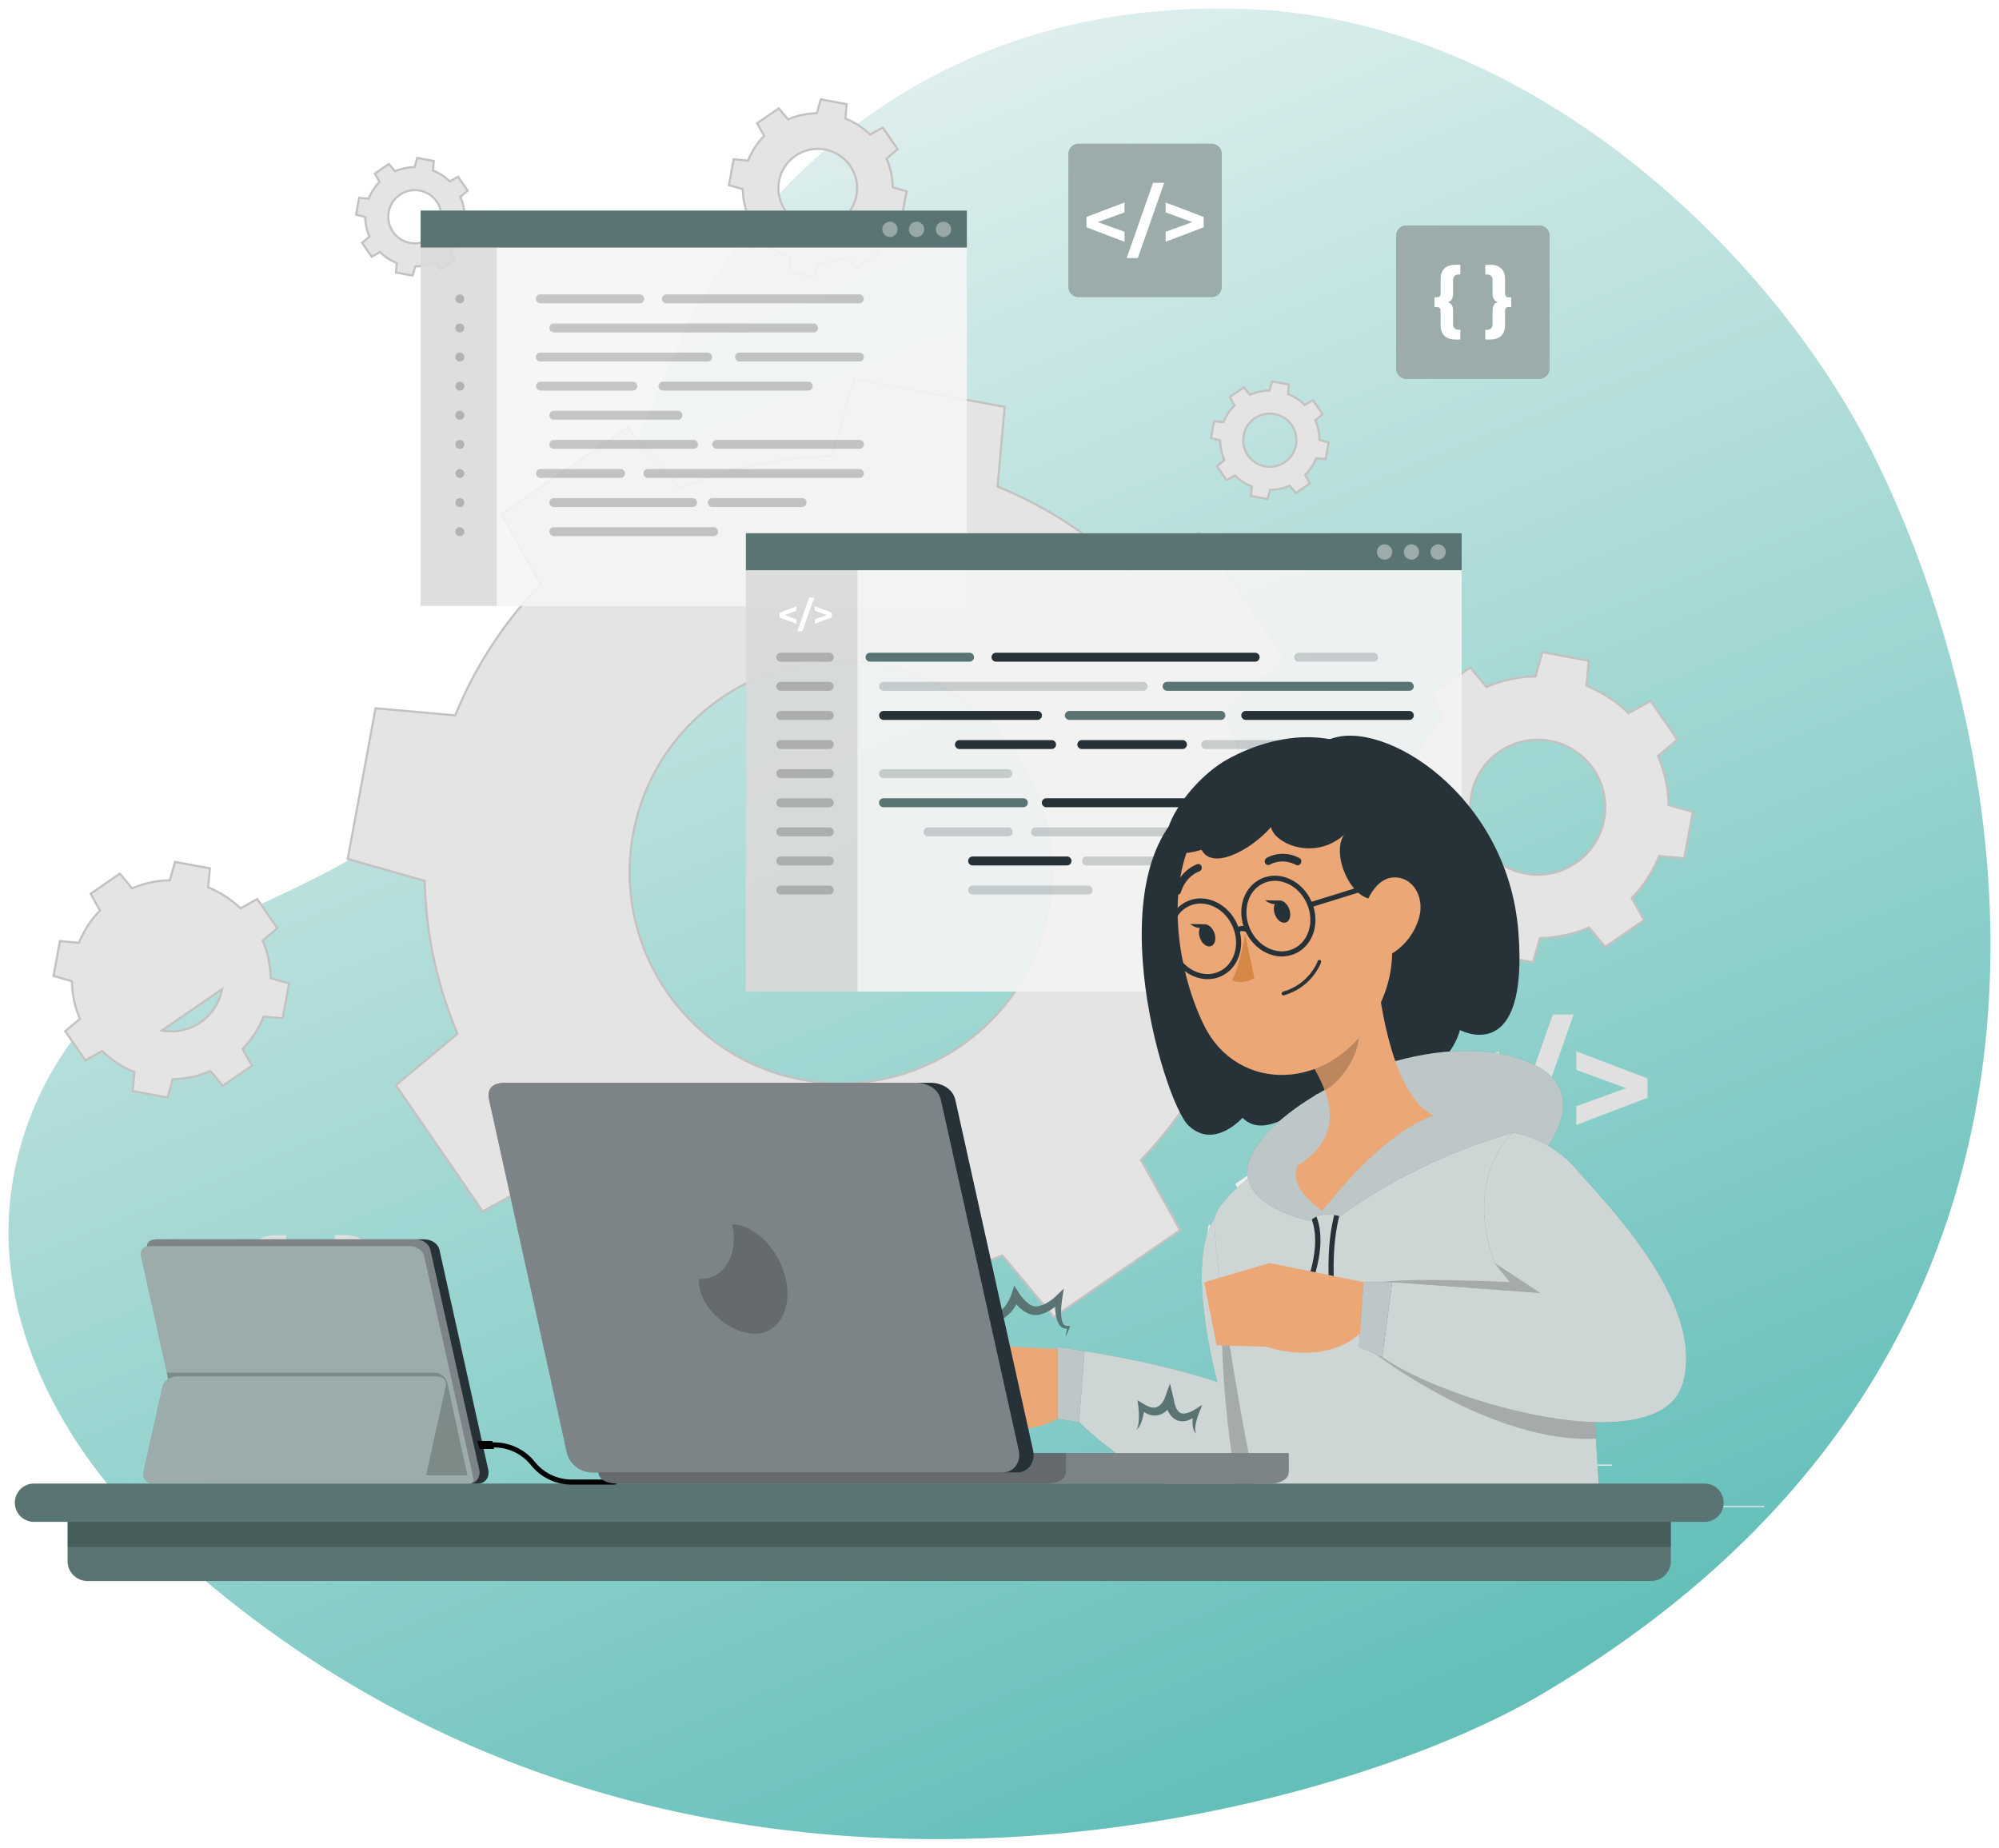 <svg xmlns="http://www.w3.org/2000/svg" width="937" height="866" fill="none"><g filter="url(#a)"><path fill="url(#b)" d="M585.764 4.3C416.853-2.7 340.768 114.703 323.82 149.387c-41.895 85.675-64.954 188.13-143.018 242.815-38.205 26.825-85.828 38.701-121.76 68.51A154.364 154.364 0 0 0 4.51 565.147c-5.02 59.766 27.635 117.05 71.538 157.878C310.091 940.552 624.03 851.922 721.46 794.786c281.99-165.294 222.913-449.528 156.275-582.473C831.647 120.109 719.453 9.766 585.764 4.3Z"/></g><path fill="#EBEBEB" d="M826.999 705.847h-69.223v.523h69.223v-.523ZM578.968 711.525H560.8v.522h18.168v-.522ZM755.687 686.438h-40.111v.522h40.111v-.522ZM118.481 689.949h-13.236v.522h13.236v-.522ZM357.282 698.777H161.505v.522h195.777v-.522Z"/><path fill="#E4E4E4" stroke="#C4C1C1" d="m214.176 484.751.283-.237-.143-.34c-9.312-22.146-14.682-46.129-15.22-70.957l-.008-.369-.355-.101-35.756-10.154 13.052-70.629 37.017 3.293.368.033.139-.342c9.382-23.002 22.965-43.483 39.574-60.834l.255-.267-.18-.322-18.153-32.553 59.175-40.718 23.912 28.584.237.283.34-.143c22.142-9.308 46.133-14.678 70.959-15.22l.369-.008.101-.355 10.154-35.754 70.631 13.052-3.295 37.019-.033.368.342.139c23 9.374 43.481 22.965 60.838 39.57l.267.255.322-.18 32.549-18.153 40.714 59.175-28.588 23.91-.284.236.144.341c9.312 22.146 14.679 46.133 15.219 70.963l.008.369.356.101 35.751 10.152-13.053 70.631-37.017-3.293-.368-.033-.14.342c-9.376 22.998-22.958 43.479-39.571 60.836l-.256.267.18.322 18.155 32.548-59.17 40.719-23.916-28.59-.237-.284-.341.144c-22.141 9.312-46.126 14.686-70.956 15.223l-.369.008-.101.356-10.15 35.749-70.631-13.049 3.295-37.019.033-.368-.342-.14c-22.998-9.378-43.483-22.96-60.838-39.573l-.267-.256-.323.18-32.548 18.159-40.718-59.174 28.588-23.912Zm161.947 21.35.091-.491-.091.491c53.753 9.93 105.377-25.593 115.308-79.342 9.929-53.749-25.593-105.372-79.346-115.303-53.747-9.932-105.37 25.591-115.302 79.34-9.929 53.746 25.593 105.372 79.34 115.305ZM722.187 439.648l-.369.008-.101.356-3.121 11-21.716-4.013 1.013-11.388.032-.368-.342-.139c-7.229-2.945-13.67-7.217-19.127-12.438l-.267-.255-.322.18-10.017 5.59-12.517-18.193 8.797-7.36.283-.237-.143-.34c-2.925-6.96-4.615-14.501-4.782-22.305l-.008-.369-.356-.101-11.002-3.123 4.012-21.714 11.393 1.015.368.033.139-.343c2.947-7.231 7.219-13.667 12.44-19.122l.255-.267-.18-.322-5.588-10.019 18.191-12.521 7.36 8.796.236.283.341-.143c6.962-2.925 14.501-4.612 22.307-4.784l.369-.008.101-.356 3.121-11.002 21.716 4.014-1.015 11.389-.033.368.343.139c7.231 2.947 13.667 7.221 19.124 12.44l.267.255.323-.18 10.016-5.588 12.519 18.193-8.798 7.36-.284.237.144.34c2.929 6.958 4.616 14.499 4.786 22.305l.008.369.356.101 11 3.123-4.012 21.714-11.391-1.015-.368-.033-.139.342c-2.947 7.228-7.217 13.668-12.44 19.123l-.255.267.18.322 5.588 10.017-18.191 12.521-7.36-8.8-.236-.284-.341.143c-6.962 2.928-14.502 4.617-22.307 4.787Zm29.707-55.56h.001c3.17-17.177-8.178-33.672-25.357-36.845-17.175-3.172-33.671 8.178-36.845 25.353-3.175 17.177 8.177 33.675 25.352 36.847 17.179 3.173 33.675-8.177 36.849-25.355ZM81.353 505.772l-.37.008-.1.355-2.349 8.275-16.328-3.015.763-8.573.032-.368-.342-.14c-5.492-2.238-10.386-5.484-14.533-9.451l-.267-.255-.322.18L40 496.992l-9.411-13.681 6.618-5.537.284-.237-.143-.34c-2.224-5.29-3.505-11.02-3.633-16.948l-.008-.37-.356-.1-8.277-2.351L28.09 441.1l8.57.762.367.033.14-.342c2.238-5.492 5.484-10.384 9.451-14.529l.255-.267-.18-.322-4.202-7.536 13.679-9.413 5.537 6.618.237.284.34-.144a46.322 46.322 0 0 1 16.948-3.635l.37-.008.1-.355 2.349-8.277 16.328 3.019-.765 8.567-.032.368.342.14c5.494 2.238 10.384 5.486 14.531 9.451l.267.255.322-.18 7.536-4.202 9.413 13.681-6.618 5.537-.284.237.144.34a46.304 46.304 0 0 1 3.637 16.948l.008.37.355.1 8.275 2.351-3.017 16.328-8.567-.762-.368-.033-.14.342a46.249 46.249 0 0 1-9.451 14.529l-.255.267.18.322 4.202 7.536-13.679 9.415-5.537-6.62-.237-.284-.34.144a46.293 46.293 0 0 1-16.948 3.637Zm22.75-42.182-28.207 19.409c13.15 2.43 25.776-6.26 28.207-19.409ZM384.109 123.338l-.37.008-.101.355-1.746 6.156-12.135-2.242.571-6.381.033-.368-.342-.139a34.914 34.914 0 0 1-10.957-7.126l-.267-.255-.323.18-5.604 3.128-6.996-10.167 4.922-4.118.283-.237-.143-.34a34.894 34.894 0 0 1-2.74-12.78l-.008-.369-.356-.1-6.156-1.747 2.243-12.135 6.372.567.368.033.139-.342a34.857 34.857 0 0 1 7.126-10.955l.255-.267-.18-.322-3.126-5.605 10.168-6.998 4.117 4.922.237.283.341-.143a34.954 34.954 0 0 1 12.779-2.74l.369-.008.101-.356 1.746-6.155 12.136 2.244-.568 6.372-.033.368.342.14a34.936 34.936 0 0 1 10.955 7.127l.267.255.323-.18 5.605-3.126 6.997 10.168-4.924 4.118-.283.236.143.341a34.874 34.874 0 0 1 2.743 12.779l.008.369.355.1 6.154 1.75-2.242 12.135-6.373-.568-.368-.033-.139.342a34.88 34.88 0 0 1-7.127 10.955l-.256.267.18.323 3.126 5.605-10.167 6.997-4.118-4.924-.237-.283-.341.143a34.88 34.88 0 0 1-12.778 2.743Zm17.334-31.77c1.85-10.015-4.769-19.632-14.783-21.482-10.013-1.85-19.633 4.767-21.482 14.782-1.852 10.015 4.767 19.632 14.781 21.482 10.015 1.851 19.633-4.767 21.484-14.782ZM595.735 229.584l-.369.008-.101.356-1.124 3.959-7.796-1.44.369-4.098.033-.368-.342-.14a23.133 23.133 0 0 1-7.257-4.719l-.267-.256-.322.18-3.605 2.013-4.493-6.532 3.166-2.648.283-.237-.143-.341a23.09 23.09 0 0 1-1.815-8.461l-.008-.369-.355-.101-3.96-1.123 1.44-7.795 4.101.365.368.033.139-.342a23.06 23.06 0 0 1 4.718-7.254l.255-.267-.18-.322-2.01-3.607 6.531-4.496 2.649 3.166.237.283.34-.143a23.168 23.168 0 0 1 8.462-1.815l.369-.008.1-.355 1.124-3.959 7.797 1.441-.365 4.099-.033.368.342.139a23.117 23.117 0 0 1 7.254 4.72l.267.255.322-.179 3.605-2.011 4.494 6.532-3.169 2.648-.283.237.143.341a23.04 23.04 0 0 1 1.815 8.46l.008.37.355.101 3.96 1.123-1.44 7.795-4.098-.365-.368-.033-.14.342a23.12 23.12 0 0 1-4.719 7.254l-.256.267.18.322 2.01 3.605-6.531 4.496-2.649-3.168-.236-.284-.341.143c-2.64 1.11-5.5 1.75-8.461 1.815Zm1.734-35.51c-6.767-1.25-13.271 3.222-14.52 9.991-1.252 6.77 3.222 13.271 9.991 14.521 6.77 1.252 13.271-3.223 14.523-9.992 1.249-6.769-3.225-13.268-9.994-14.52ZM195.002 124.852l-.369.008-.1.355-1.124 3.959-7.796-1.439.368-4.103.034-.368-.343-.14a23.088 23.088 0 0 1-7.256-4.717l-.267-.255-.322.18-3.605 2.012-4.494-6.532 3.167-2.648.283-.237-.143-.341a23.049 23.049 0 0 1-1.815-8.46l-.008-.37-.355-.101-3.96-1.123 1.44-7.795 4.101.365.367.033.14-.342a23.084 23.084 0 0 1 4.72-7.254l.255-.267-.18-.322-2.01-3.607 6.531-4.494 2.649 3.166.237.284.34-.143c2.64-1.11 5.5-1.75 8.461-1.815l.369-.008.101-.356 1.124-3.959 7.794 1.442-.365 4.098-.032.368.342.14a23.117 23.117 0 0 1 7.254 4.72l.266.255.323-.18 3.605-2.01 4.493 6.53-3.168 2.65-.283.236.143.341a23.121 23.121 0 0 1 1.815 8.461l.008.369.355.101 3.959 1.123-1.439 7.795-4.099-.365-.368-.033-.139.342a23.14 23.14 0 0 1-4.72 7.254l-.255.267.18.323 2.01 3.605-6.531 4.495-2.649-3.168-.237-.283-.34.143a23.172 23.172 0 0 1-8.462 1.815Zm1.733-35.513h-.001c-6.766-1.25-13.27 3.222-14.52 9.992-1.25 6.769 3.222 13.27 9.992 14.52 6.769 1.252 13.27-3.222 14.522-9.991v-.001c1.25-6.769-3.224-13.268-9.993-14.52Z"/><path fill="#F0F0F0" d="M571.447 591.446a41.166 41.166 0 0 0 3.235 15.086l-6.138 5.133 8.744 12.704 6.987-3.897c3.691 3.529 8.042 6.42 12.933 8.412l-.707 7.946 15.167 2.8 2.178-7.672a41.208 41.208 0 0 0 15.085-3.237l5.131 6.136 12.707-8.743-3.896-6.986a41.22 41.22 0 0 0 8.412-12.933l7.944.709 2.802-15.167-7.674-2.178a41.206 41.206 0 0 0-3.235-15.085l6.136-5.133-8.744-12.705-6.985 3.896a41.203 41.203 0 0 0-12.932-8.412l.706-7.944-15.167-2.802-2.177 7.674a41.235 41.235 0 0 0-15.088 3.235l-5.131-6.134-12.704 8.742 3.897 6.987c-3.529 3.689-6.42 8.044-8.412 12.933l-7.945-.709-2.801 15.167 7.672 2.177Zm20.923-4.737c2.096-11.338 12.986-18.833 24.326-16.737 11.338 2.094 18.833 12.987 16.739 24.325-2.096 11.34-12.985 18.833-24.325 16.739-11.342-2.099-18.835-12.987-16.74-24.327Z"/><path fill="#E0E0E0" d="m702.723 501.462-23.351 8.552 23.351 8.483v8.763l-33.377-12.69v-9.114l33.377-12.692v8.698ZM727.845 475.513h9.745l-23.138 66.052h-9.749l23.142-66.052ZM772.247 505.454v9.114l-33.378 12.69v-8.763l23.348-8.483-23.348-8.552v-8.696l33.378 12.69ZM122.58 612.998c3.348 1.02 4.878 3.131 4.878 8.157v11.652c0 3.421 1.749 5.39 5.317 5.39h1.312v8.882h-4.223c-9.102 0-13.763-4.661-13.763-13.037v-13.179c0-2.331-1.239-3.426-3.206-3.426h-2.405v-8.882h2.405c1.965 0 3.206-1.093 3.206-3.425v-13.182c0-8.372 4.661-13.032 13.763-13.032h4.223v8.882h-1.312c-3.568 0-5.317 1.966-5.317 5.39v11.651c0 5.026-1.53 7.137-4.878 8.159ZM180.503 608.553v8.882h-2.404c-1.966 0-3.203 1.093-3.203 3.426v13.179c0 8.376-4.661 13.037-13.763 13.037h-4.223v-8.882h1.312c3.568 0 5.317-1.969 5.317-5.39v-11.652c0-5.026 1.528-7.137 4.878-8.157-3.35-1.02-4.878-3.131-4.878-8.157v-11.651c0-3.424-1.749-5.39-5.317-5.39h-1.312v-8.882h4.223c9.102 0 13.763 4.66 13.763 13.032v13.182c0 2.33 1.239 3.425 3.203 3.425l2.404-.002Z"/><path fill="#597472" d="M567.899 139.231h-62.347a4.743 4.743 0 0 1-4.744-4.744V72.14a4.743 4.743 0 0 1 4.744-4.745h62.347a4.743 4.743 0 0 1 4.744 4.745v62.347a4.743 4.743 0 0 1-4.744 4.744Z"/><path fill="#fff" d="M567.899 139.231h-62.347a4.743 4.743 0 0 1-4.744-4.744V72.14a4.743 4.743 0 0 1 4.744-4.745h62.347a4.743 4.743 0 0 1 4.744 4.745v62.347a4.743 4.743 0 0 1-4.744 4.744Z" opacity=".4"/><path fill="#fff" d="m527.095 99.542-12.467 4.566 12.467 4.531v4.68l-17.821-6.776v-4.867l17.821-6.778v4.644ZM540.488 85.685h5.204l-12.356 35.268h-5.204l12.356-35.268ZM564.192 101.676v4.867l-17.821 6.776v-4.68l12.467-4.531-12.467-4.566v-4.644l17.821 6.778Z"/><path fill="#597472" d="M721.542 177.535h-62.348a4.744 4.744 0 0 1-4.744-4.745v-62.347a4.744 4.744 0 0 1 4.744-4.744h62.348a4.744 4.744 0 0 1 4.744 4.744v62.347a4.746 4.746 0 0 1-4.744 4.745Z"/><path fill="#fff" d="M721.542 177.535h-62.348a4.744 4.744 0 0 1-4.744-4.745v-62.347a4.744 4.744 0 0 1 4.744-4.744h62.348a4.744 4.744 0 0 1 4.744 4.744v62.347a4.746 4.746 0 0 1-4.744 4.745Z" opacity=".4"/><path fill="#fff" d="M678.593 141.616c1.722.523 2.508 1.61 2.508 4.193v5.99c0 1.759.898 2.771 2.733 2.771h.673v4.566h-2.171c-4.68 0-7.077-2.395-7.077-6.702v-6.776c0-1.197-.637-1.759-1.649-1.759h-1.235v-4.569h1.235c1.012 0 1.649-.562 1.649-1.76v-6.775c0-4.306 2.395-6.701 7.077-6.701h2.171v4.567h-.673c-1.835 0-2.733 1.009-2.733 2.771v5.99c0 2.583-.786 3.67-2.508 4.194ZM708.349 139.332v4.569h-1.235c-1.01 0-1.647.562-1.647 1.759v6.776c0 4.305-2.395 6.702-7.077 6.702h-2.171v-4.566h.675c1.833 0 2.733-1.012 2.733-2.771v-5.99c0-2.583.786-3.67 2.508-4.193-1.722-.524-2.508-1.611-2.508-4.192v-5.99c0-1.76-.898-2.771-2.733-2.771h-.675v-4.567h2.171c4.68 0 7.077 2.395 7.077 6.701v6.775c0 1.198.637 1.76 1.647 1.76l1.235-.002Z"/><path fill="#F5F5F5" d="M453.208 98.695H197.17v185.332h256.038V98.695Z" opacity=".9"/><path fill="#000" d="M232.83 98.695h-35.66v185.332h35.66V98.695Z" opacity=".1"/><path fill="#597472" d="M453.208 98.695H197.17v17.326h256.038V98.695Z"/><g fill="#000" opacity=".2"><path d="M299.92 142.155h-46.641a2.091 2.091 0 0 1-2.09-2.09 2.09 2.09 0 0 1 2.09-2.089h46.641a2.09 2.09 0 0 1 0 4.179ZM402.846 142.155h-90.534a2.09 2.09 0 0 1 0-4.179h90.534a2.09 2.09 0 0 1 0 4.179ZM381.357 155.805H259.551a2.091 2.091 0 0 1 0-4.18h121.806a2.09 2.09 0 0 1 0 4.18ZM331.752 169.437h-78.473a2.091 2.091 0 0 1-2.09-2.09 2.09 2.09 0 0 1 2.09-2.089h78.473a2.09 2.09 0 0 1 0 4.179ZM402.844 169.437h-56.222a2.091 2.091 0 0 1-2.09-2.09 2.09 2.09 0 0 1 2.09-2.089h56.222a2.09 2.09 0 0 1 2.09 2.089c0 1.154-.937 2.09-2.09 2.09ZM296.614 183.079h-43.335a2.091 2.091 0 0 1 0-4.18h43.335a2.09 2.09 0 0 1 0 4.18ZM378.873 183.079h-68.209a2.091 2.091 0 0 1 0-4.18h68.209a2.09 2.09 0 0 1 0 4.18ZM317.84 196.719h-58.289a2.091 2.091 0 0 1 0-4.18h58.289a2.091 2.091 0 0 1 0 4.18ZM325.136 210.365h-65.585a2.091 2.091 0 0 1 0-4.18h65.585a2.091 2.091 0 0 1 0 4.18ZM402.86 210.365h-66.97a2.091 2.091 0 0 1 0-4.18h66.97a2.09 2.09 0 0 1 0 4.18ZM290.825 224.006h-37.546a2.091 2.091 0 0 1 0-4.18h37.546a2.09 2.09 0 0 1 0 4.18ZM402.851 224.006h-99.216a2.091 2.091 0 0 1 0-4.18h99.216a2.09 2.09 0 0 1 0 4.18ZM324.722 237.647h-65.171a2.091 2.091 0 0 1 0-4.18h65.171a2.091 2.091 0 0 1 0 4.18ZM375.98 237.647h-42.166a2.091 2.091 0 0 1 0-4.18h42.166a2.09 2.09 0 0 1 0 4.18ZM334.57 251.283h-75.019a2.091 2.091 0 0 1 0-4.18h75.019a2.091 2.091 0 0 1 0 4.18Z"/></g><path fill="#F5F5F5" d="M442.188 111.069a3.582 3.582 0 1 0 0-7.163 3.582 3.582 0 0 0 0 7.163ZM429.631 111.069a3.582 3.582 0 1 0 0-7.165 3.582 3.582 0 0 0 0 7.165ZM417.089 111.069a3.582 3.582 0 1 0 0-7.163 3.582 3.582 0 0 0 0 7.163Z" opacity=".4"/><g fill="#000" opacity=".2"><path d="M215.605 142.155h-.096a2.09 2.09 0 0 1 0-4.179c1.153 0 2.138.936 2.138 2.089 0 1.154-.889 2.09-2.042 2.09ZM215.605 155.805h-.096a2.09 2.09 0 0 1 0-4.18c1.153 0 2.138.936 2.138 2.09s-.889 2.09-2.042 2.09ZM215.605 169.437h-.096a2.09 2.09 0 0 1 0-4.179c1.153 0 2.138.936 2.138 2.089 0 1.154-.889 2.09-2.042 2.09ZM215.605 183.079h-.096a2.091 2.091 0 0 1 0-4.18c1.153 0 2.138.936 2.138 2.09 0 1.153-.889 2.09-2.042 2.09ZM215.605 196.719h-.096a2.09 2.09 0 0 1 0-4.18c1.153 0 2.138.937 2.138 2.09 0 1.154-.889 2.09-2.042 2.09ZM215.605 210.365h-.096a2.091 2.091 0 0 1 0-4.18c1.153 0 2.138.936 2.138 2.09 0 1.155-.889 2.09-2.042 2.09ZM215.605 224.006h-.096a2.091 2.091 0 0 1 0-4.18c1.153 0 2.138.936 2.138 2.09 0 1.153-.889 2.09-2.042 2.09ZM215.605 237.647h-.096a2.091 2.091 0 0 1 0-4.18c1.153 0 2.138.936 2.138 2.09 0 1.153-.889 2.09-2.042 2.09ZM215.605 251.283h-.096a2.09 2.09 0 0 1 0-4.18c1.153 0 2.138.937 2.138 2.09 0 1.154-.889 2.09-2.042 2.09Z"/></g><path fill="#F4F4F4" d="M685.132 249.927H349.625v214.817h335.507V249.927Z" opacity=".9"/><path fill="#000" d="M401.959 249.927h-52.334v214.817h52.334V249.927Z" opacity=".1"/><path fill="#597472" d="M685.132 249.927H349.625v17.326h335.507v-17.326Z"/><path fill="#fff" d="m373.336 286.249-5.565 2.04 5.565 2.021v2.09l-7.954-3.024v-2.174l7.954-3.024v2.071ZM379.314 280.064h2.322l-5.513 15.741h-2.322l5.513-15.741ZM389.911 287.188v2.174l-7.954 3.024v-2.09l5.565-2.021-5.565-2.04v-2.073l7.954 3.026Z"/><g fill="#000" opacity=".2"><path d="M388.71 310.127h-22.736a2.09 2.09 0 0 1 0-4.18h22.736a2.09 2.09 0 0 1 0 4.18ZM388.71 323.772h-22.736a2.09 2.09 0 0 1 0-4.18h22.736a2.091 2.091 0 0 1 0 4.18ZM388.71 337.409h-22.736a2.09 2.09 0 0 1 0-4.18h22.736a2.09 2.09 0 0 1 0 4.18ZM388.71 351.063h-22.736a2.091 2.091 0 0 1 0-4.18h22.736a2.09 2.09 0 0 1 0 4.18ZM388.71 364.687h-22.736a2.09 2.09 0 1 1 0-4.18h22.736a2.09 2.09 0 1 1 0 4.18ZM388.71 378.336h-22.736a2.09 2.09 0 1 1 0-4.18h22.736a2.09 2.09 0 1 1 0 4.18ZM388.71 391.986h-22.736a2.09 2.09 0 1 1 0-4.18h22.736a2.09 2.09 0 1 1 0 4.18ZM388.71 405.622h-22.736a2.09 2.09 0 1 1 0-4.18h22.736a2.09 2.09 0 1 1 0 4.18ZM388.71 419.251h-22.736a2.09 2.09 0 1 1 0-4.18h22.736a2.09 2.09 0 1 1 0 4.18Z"/></g><path fill="#597472" d="M454.462 310.127h-46.641a2.09 2.09 0 0 1 0-4.18h46.641a2.09 2.09 0 0 1 0 4.18Z"/><path fill="#263238" d="M588.392 310.127H466.853a2.09 2.09 0 0 1 0-4.18h121.539a2.091 2.091 0 0 1 0 4.18Z"/><path fill="#263238" d="M643.855 310.127h-35.207a2.091 2.091 0 0 1 0-4.18h35.207a2.09 2.09 0 0 1 0 4.18ZM535.911 323.772H414.105a2.091 2.091 0 0 1 0-4.18h121.806a2.091 2.091 0 0 1 0 4.18Z" opacity=".2"/><path fill="#597472" d="M660.588 323.772H547.056a2.09 2.09 0 0 1 0-4.18h113.532c1.153 0 2.09.937 2.09 2.09 0 1.156-.934 2.09-2.09 2.09Z"/><path fill="#263238" d="M486.304 337.409h-72.199a2.091 2.091 0 0 1 0-4.18h72.199a2.09 2.09 0 0 1 0 4.18Z"/><path fill="#597472" d="M572.272 337.409h-71.104a2.091 2.091 0 0 1 0-4.18h71.104a2.09 2.09 0 0 1 0 4.18Z"/><path fill="#263238" d="M660.604 337.409h-76.741a2.091 2.091 0 0 1 0-4.18h76.741a2.09 2.09 0 0 1 0 4.18ZM492.987 351.063h-43.335a2.091 2.091 0 0 1 0-4.18h43.335a2.091 2.091 0 0 1 0 4.18ZM554.33 351.063h-47.298a2.091 2.091 0 0 1 0-4.18h47.298a2.091 2.091 0 0 1 0 4.18Z"/><path fill="#263238" d="M641.774 351.063h-76.693a2.091 2.091 0 0 1 0-4.18h76.693a2.091 2.091 0 0 1 0 4.18ZM472.394 364.687h-58.289a2.09 2.09 0 1 1 0-4.18h58.289a2.09 2.09 0 1 1 0 4.18Z" opacity=".2"/><path fill="#597472" d="M479.69 378.336h-65.585a2.09 2.09 0 1 1 0-4.18h65.585a2.09 2.09 0 1 1 0 4.18Z"/><path fill="#263238" d="M589.23 378.336h-98.802a2.09 2.09 0 1 1 0-4.18h98.802a2.09 2.09 0 1 1 0 4.18ZM660.594 378.336h-59.378a2.09 2.09 0 1 1 0-4.18h59.378c1.153 0 2.089.934 2.089 2.09 0 1.156-.934 2.09-2.089 2.09Z"/><path fill="#263238" d="M472.548 391.986h-37.546a2.09 2.09 0 0 1 0-4.18h37.546a2.09 2.09 0 1 1 0 4.18ZM557.405 391.986h-72.03a2.09 2.09 0 1 1 0-4.18h72.03a2.09 2.09 0 1 1 0 4.18Z" opacity=".2"/><path fill="#263238" d="M641.781 391.986h-70.323a2.09 2.09 0 0 1 0-4.18h70.321a2.09 2.09 0 0 1 .002 4.18ZM500.159 405.622h-44.256a2.09 2.09 0 1 1 0-4.18h44.259a2.09 2.09 0 1 1-.003 4.18Z"/><path fill="#263238" d="M551.452 405.622h-42.166a2.09 2.09 0 1 1 0-4.18h42.166a2.09 2.09 0 1 1 0 4.18Z" opacity=".2"/><path fill="#597472" d="M641.78 405.622h-77.107a2.09 2.09 0 0 1 0-4.18h77.107a2.09 2.09 0 0 1 0 4.18Z"/><path fill="#263238" d="M510.007 419.251h-54.104a2.09 2.09 0 1 1 0-4.18h54.106a2.09 2.09 0 1 1-.002 4.18Z" opacity=".2"/><path fill="#fff" d="M670.523 258.718a3.581 3.581 0 1 0 7.164 0 3.581 3.581 0 1 0-7.164 0ZM661.547 262.3a3.582 3.582 0 1 0 0-7.163 3.582 3.582 0 0 0 0 7.163ZM649.006 262.3a3.582 3.582 0 1 0 0-7.165 3.582 3.582 0 0 0 0 7.165Z" opacity=".4"/><path fill="#EBA776" d="m503.85 632.666-44.86-2.205 4.361 39.024s31.14 5.948 45.032-16.21l-4.533-20.609Z"/><path fill="#EBA776" d="m430.06 644.065 10.216 28.308 23.077-2.888-4.362-39.024-28.931 13.604Z"/><path fill="#597472" d="M546.928 695.994c-26.803-13.497-46.135-34.267-46.135-34.267l3.053-29.065c42.409 6.182 66.857 15.238 66.857 15.238s-15.701-56.336-1.333-76.86l39.475 7.156s41.943 87.189 13.735 117.798h-75.652Z"/><path fill="#fff" d="M546.98 695.986c-26.816-13.482-46.177-34.25-46.177-34.25l3.058-29.094c41.038 6.019 65.308 14.668 66.788 15.192-.525-2.054-15.384-56.66-1.29-76.822l39.463 7.167s12.47 25.894 19.252 54.463c5.641 23.803 7.304 49.43-5.538 63.344H546.98Z" opacity=".7"/><path fill="#000" d="M579.435 695.996c-13.934-88.338-1.572-110.738-1.572-110.738l50.211 47.392c5.641 23.802 7.304 49.429-5.538 63.344h-43.101v.002Z" opacity=".2"/><path fill="#597472" d="M588.16 695.994c-9.396-44.651-19.952-114.545-18.793-124.953 1.685-15.121 83.987-79.957 155.404-32.76 14.588 9.641 22.095 113.561 24.647 157.713H588.16Z"/><path fill="#fff" d="M588.167 695.986c-9.4-44.654-19.955-114.548-18.803-124.974 1.672-15.098 83.988-79.928 155.41-32.727 5.304 3.536 9.651 19.493 13.234 40.562 4.777 28.665 8.073 66.742 10.031 95.454a2141.53 2141.53 0 0 1 1.359 21.685H588.167Z" opacity=".7"/><path fill="#263238" d="M623.413 346.473c24.768-10.008 83.163 25.922 88.279 89.981 5.118 64.058-27.359 46.302-27.359 46.302s-5.777 24.444-29.435 16.895c0 0-19.541 22.137-37.734 13.129 0 0-22.623 23.575-34.77 11.129 0 0-13.219 15.085-25.278 3.658-12.059-11.426-46.505-127.909 7.557-154.84 54.063-26.931 58.74-26.254 58.74-26.254ZM623.378 608.603l2.381-.213c-2.746-30.842 4.04-44.497 4.107-44.631l-2.122-1.095c-.294.568-7.181 14.297-4.366 45.939ZM612.178 608.951c16.389-38.658-2.046-47.653-2.838-48.016l-.997 2.171.497-1.087-.503 1.085c.171.079 17.056 8.556 1.64 44.915l2.201.932Z"/><path fill="#597472" d="M628.216 570.102s31.661-25.041 80.812-39.207l15.75 7.392s26.46-32.76-17.639-43.468c-44.1-10.709-104.082 18.746-119.154 44.099-15.073 25.353 26.164 33.389 26.164 33.389s3.845-5.087 14.067-2.205Z"/><path fill="#fff" d="M628.216 570.102s31.661-25.041 80.812-39.207l15.75 7.392s26.46-32.76-17.639-43.468c-44.1-10.709-104.082 18.746-119.154 44.099-15.073 25.353 26.164 33.389 26.164 33.389s3.845-5.087 14.067-2.205Z" opacity=".6"/><path fill="#fff" d="M609.119 608.495a2.088 2.088 0 1 0 4.176-.002 2.088 2.088 0 0 0-4.176.002ZM622.681 608.495a2.088 2.088 0 1 0 4.176-.002 2.088 2.088 0 0 0-4.176.002Z"/><path fill="#EBA776" d="M645.042 451.846c1.927 22.442 8.799 62.343 27.046 71.129 0 0-20.408 4.155-52.213 44.547-18.118-12.719-11.267-21.38-11.267-21.38 21.198-13.898 15.702-31.042 7.127-45.897l29.307-48.399Z"/><path fill="#000" d="m633.092 471.587-17.35 28.631c2.044 3.511 3.889 7.151 5.229 10.859 8.336-4.466 17.516-18.64 15.793-28.336-.859-4.834-2.317-9.25-3.672-11.154Z" opacity=".2"/><path fill="#EBA776" d="M647.503 404.49c5.837 35.243 9.041 49.998-4.007 72.684-19.626 34.125-63.112 35.728-79.1 3.461-14.389-29.044-21.52-81.798 8.494-105.088 29.568-22.946 68.775-6.299 74.613 28.943Z"/><path fill="#263238" d="M575.288 355.934c-22.832 12.68-44.587 52.266-12.088 42.37 4.899 9.505 22.404.804 32.57-10.615 1.711 7.91 20.456 15.858 34.241 3.592-6.663 9.618 4.673 33.887 16.492 29.701 11.821-4.187 38.313-9.679 14.824-47.089-23.489-37.41-61.641-31.506-86.039-17.959Z"/><path fill="#D58745" d="M583.613 437.762s-2.103 13.994-6.063 21.581c4.466 2.568 10.42-.874 10.42-.874l-4.357-20.707Z"/><path fill="#263238" d="M606.399 464.743a27.864 27.864 0 0 1-4.619 1.759c-.453.13-.905-.152-1.005-.631a.938.938 0 0 1 .644-1.095c12.311-3.482 16.178-14.126 16.215-14.232.163-.473.652-.73 1.087-.577.437.15.658.656.493 1.124-.146.414-3.254 8.987-12.815 13.652Z"/><path fill="#EBA776" d="M665.245 429.83c-2.222 8.122-7.67 14.279-13.33 17.38-8.514 4.665-14.729-3.323-14.004-13.265.654-8.947 5.87-22.155 15.204-22.68 9.196-.516 14.669 9.28 12.13 18.565Z"/><path fill="#263238" d="M608.794 405.471a1.59 1.59 0 0 1-1.325-.073c-6.586-3.526-12.105-.24-12.17-.203-.817.489-1.843.222-2.282-.629-.435-.848-.122-1.943.704-2.449.288-.174 7.214-4.303 15.386.075.815.437 1.108 1.509.656 2.393-.219.426-.57.734-.969.886ZM552.64 419.229a1.628 1.628 0 0 1-1.254.133c-.882-.276-1.352-1.266-1.051-2.213 3.024-9.492 10.556-11.988 10.88-12.09.905-.287 1.822.244 2.05 1.189.228.943-.318 1.937-1.218 2.23-.297.094-6.113 2.117-8.519 9.666a1.875 1.875 0 0 1-.888 1.085ZM597.582 428.531c1.024 2.784 3.358 4.487 5.214 3.803 1.856-.683 2.531-3.492 1.507-6.276-1.024-2.784-3.359-4.487-5.215-3.805-1.855.683-2.53 3.494-1.506 6.278Z"/><path fill="#263238" d="m599.914 422.097-6.929-.148s4.889 3.985 6.929.148ZM562.468 439.654c1.024 2.784 3.359 4.488 5.215 3.804 1.855-.683 2.53-3.492 1.506-6.276-1.024-2.784-3.358-4.489-5.214-3.806-1.856.686-2.531 3.495-1.507 6.278Z"/><path fill="#263238" d="m564.8 433.22-6.928-.148s4.888 3.987 6.928.148ZM600.862 448.281c2.14 0 4.244-.441 6.222-1.325 4.163-1.86 7.241-5.453 8.669-10.119 1.408-4.609 1.036-9.717-1.054-14.39-2.088-4.669-5.645-8.357-10.019-10.38-4.428-2.049-9.16-2.151-13.323-.291-4.163 1.86-7.242 5.453-8.667 10.122-1.409 4.606-1.035 9.716 1.051 14.387h.002c2.088 4.669 5.645 8.358 10.017 10.381 2.326 1.076 4.736 1.615 7.102 1.615Zm-3.283-35.437c2.025 0 4.096.466 6.1 1.392 3.848 1.783 6.989 5.043 8.838 9.189 1.854 4.143 2.191 8.659.951 12.714-1.222 3.996-3.835 7.064-7.358 8.639-3.522 1.578-7.553 1.478-11.345-.278-3.847-1.782-6.988-5.043-8.84-9.187-1.852-4.142-2.188-8.659-.949-12.713 1.223-3.996 3.835-7.064 7.359-8.64a12.771 12.771 0 0 1 5.244-1.116Z"/><path fill="#263238" d="M566.075 458.927c2.101 0 4.199-.42 6.191-1.313 4.163-1.86 7.241-5.454 8.669-10.121 1.408-4.608 1.036-9.718-1.053-14.389-2.088-4.669-5.645-8.356-10.018-10.379-4.43-2.048-9.162-2.151-13.323-.291-4.163 1.861-7.242 5.453-8.667 10.12-1.409 4.608-1.037 9.716 1.051 14.389h.002c3.319 7.434 10.249 11.984 17.148 11.984Zm-3.314-35.427c2.027 0 4.094.466 6.098 1.392 3.848 1.781 6.989 5.043 8.841 9.188 1.851 4.142 2.188 8.658.948 12.715-1.222 3.996-3.835 7.064-7.358 8.64-7.328 3.279-16.385-.972-20.185-9.466-1.852-4.142-2.188-8.658-.949-12.713 1.223-3.996 3.837-7.064 7.359-8.64a12.78 12.78 0 0 1 5.246-1.116Z"/><path fill="#263238" d="M581.001 437.153c.179-.452.424-.594.616-.669.847-.328 2.264.19 2.694.399l1.051-2.144c-.263-.132-2.629-1.242-4.6-.485-.913.353-1.598 1.051-1.983 2.019l2.222.88ZM641.943 414.233l.708 2.281-28.137 8.726-.708-2.281 28.137-8.726Z"/><path fill="#000" d="M644.8 634.699s54.989 42.137 103.241 39.606c-1.958-28.711-5.254-66.788-10.032-95.454-4.921-5.446-8.169-8.742-8.169-8.742l-29.332 21.882 7.118 8.934s-44.288-2.244-59.718 0l-3.108 33.774Z" opacity=".2"/><path fill="#EBA776" d="m639.119 600.928-44.012-8.962-1.587 39.235s29.884 10.588 46.966-9.217l-1.367-21.056ZM564.443 601.041l5.819 29.527 23.25.633 1.587-39.235-30.656 9.075Z"/><path fill="#597472" d="m639.125 600.937-2.153 30.275 10.943 4.911 4.684-35.186h-13.474Z"/><path fill="#fff" d="m639.125 600.937-2.153 30.275 10.943 4.911 4.684-35.186h-13.474Z" opacity=".6"/><path fill="#597472" d="M709.027 530.888s16.914 1.879 30.191 17.472c13.278 15.593 60.055 61.898 49.659 99.696-10.395 37.799-110.407 9.677-140.962-11.935l4.681-35.186 69.288 5.089-21.365-14.049c-14.645-40.781 8.508-61.087 8.508-61.087Z"/><path fill="#fff" d="M709.027 530.888s16.914 1.879 30.191 17.472c13.278 15.593 60.055 61.898 49.659 99.696-10.395 37.799-110.407 9.677-140.962-11.935l4.681-35.186 69.288 5.089-21.365-14.049c-14.645-40.781 8.508-61.087 8.508-61.087Z" opacity=".7"/><path fill="#597472" d="m508.387 633.328-12.609-2.124v33.788l9.979 1.633 2.63-33.297Z"/><path fill="#fff" d="m508.387 633.328-12.609-2.124v33.788l9.979 1.633 2.63-33.297Z" opacity=".6"/><path fill="#597472" d="M533.835 664.668c.023-1.85-.035-3.754-.272-5.538l-.37-2.786 2.699 1.592 1.607.949c.554.199 1.089.499 1.628.621 1.078.334 2.065.334 2.93.062.859-.284 1.638-.89 2.347-1.703a9.92 9.92 0 0 0 1.651-2.844l2.357-6.592 1.666 6.968c.165.694.276 1.394.41 2.094.163.675.405 1.289.591 1.946.548 1.141 1.16 2.15 1.95 2.648.775.516 1.885.551 3.152.28 1.245-.27 2.602-.937 3.732-1.641l3.631-2.263-1.476 3.691c-.612 1.529-1.116 3.208-1.498 4.854-.17.832-.306 1.668-.339 2.511-.008.831.027 1.713.548 2.459-.744-.524-1.198-1.452-1.42-2.345a11.73 11.73 0 0 1-.376-2.76c-.021-.74.025-1.463.076-2.189-.59.337-1.204.644-1.877.912-1.674.668-3.94.871-5.948-.13-2.017-1.003-3.11-2.794-3.904-4.437l-.098-.274c-1.066 1.144-2.506 2.128-4.199 2.504-1.777.395-3.637.161-5.102-.52-.648-.262-1.199-.627-1.77-.966l-.029.234c-.13.985-.339 1.963-.606 2.926-.255.964-.583 1.919-1.043 2.82-.439.896-1.03 1.763-1.816 2.351.535-.822.735-1.752.911-2.657.155-.921.234-1.845.257-2.777ZM459.091 617.507c1.371.194 3.242-.019 4.822-.512 1.588-.512 3.294-1.294 4.552-2.192 1.308-.945 2.441-2.184 3.358-3.608.928-1.371 1.752-3.028 2.236-4.491l1.369-4.136 2.345 3.693c.945 1.488 2.274 3.003 3.593 4.163 1.348 1.173 2.861 1.946 4.203 1.913l.505-.03c.195-.027.423-.085.632-.125.43-.071.859-.209 1.289-.328.857-.268 1.699-.648 2.521-1.083 1.619-.867 3.224-2.104 4.506-3.335l3.636-3.49-.746 4.781c-.393 2.51-.629 5.198-.497 7.727.091 1.254.269 2.522.733 3.555.458 1.055 1.315 1.563 2.546 1.467l.953-.073-.295.773c-.6 1.57-1.235 3.131-1.887 4.686.205-1.394.434-2.782.675-4.166l-.385.059c-.401.004-.827-.132-1.247-.217-.385-.17-.744-.423-1.106-.661a20.423 20.423 0 0 1-.819-.922c-.909-1.327-1.263-2.773-1.561-4.179a26.05 26.05 0 0 1-.469-4.233v-.066a23.185 23.185 0 0 1-2.156 1.534c-.974.589-1.998 1.124-3.096 1.54-1.155.395-2.123.759-3.619.817-2.851.08-5.215-1.304-6.987-2.771a18.412 18.412 0 0 1-2.272-2.264c-.405.73-.844 1.438-1.348 2.134-1.227 1.678-2.754 3.202-4.581 4.366-1.887 1.193-3.754 1.789-5.8 2.259-1.32.241-2.618.381-3.981.293.161.428.347.848.491 1.283.364 1.208.675 2.433.863 3.687.22 1.241.262 2.524.161 3.781-.102 1.247-.411 2.526-1.101 3.55.435-1.149.37-2.378.261-3.542-.138-1.175-.428-2.318-.805-3.434-.746-2.232-1.834-4.341-3.032-6.374l-1.315-2.234 2.855.405ZM773.909 741.011H40.961a9.28 9.28 0 0 1-9.282-9.282v-22.573h751.512v22.573a9.282 9.282 0 0 1-9.282 9.282Z"/><path fill="#000" d="M783.196 725.078H31.684V709.15h751.512v15.928Z" opacity=".2"/><path fill="#597472" d="M798.953 713.299H15.923a8.974 8.974 0 0 1-8.974-8.974 8.975 8.975 0 0 1 8.974-8.974h783.03a8.973 8.973 0 0 1 8.972 8.974c.002 4.955-4.017 8.974-8.972 8.974Z"/><path fill="#263238" d="m69 585.757 22.863 103.695c.742 3.415 4.067 5.893 7.423 5.893h124.878c3.325 0 5.463-3.099 4.692-6.514l-22.832-102.905c-.772-3.385-4.067-5.072-7.424-5.072H73.72c-3.355.002-5.463 1.519-4.72 4.903Z"/><path fill="#fff" d="m68.993 585.757 22.862 103.695c.742 3.415 4.067 5.893 7.424 5.893h120.633c3.357 0 5.463-3.099 4.721-6.514l-22.862-102.905c-.741-3.385-4.067-5.072-7.423-5.072H73.714c-3.356.002-5.465 1.519-4.72 4.903Z" opacity=".4"/><path fill="#597472" d="M88.914 692.082 66.167 588.908c-.742-3.384 1.367-4.903 4.719-4.903H191.52c3.357 0 6.68 1.688 7.424 5.072l23.087 104.344-133.118-1.339Z"/><path fill="#fff" d="m66.168 588.884 11.991 54.512 10.75 48.683 71.279.717 61.82.621-23.075-104.34c-.765-3.392-4.061-5.064-7.405-5.064H70.848c-3.343 0-5.443 1.527-4.68 4.871Z" opacity=".4"/><path fill="#000" d="m78.154 643.395 10.749 48.683 71.279.717h59.194l-9.685-44.51a6.21 6.21 0 0 0-6.067-4.888H78.154v-.002Z" opacity=".2"/><path fill="#597472" d="M76.115 650.168c.742-3.386 4.067-5.072 7.423-5.072h120.634c3.354 0 5.461 1.519 4.719 4.903l-9.146 41.489h20.365c1.057 0 1.922.865 1.922 1.923a1.929 1.929 0 0 1-1.922 1.923H71.525c-2.794 0-4.867-2.588-4.263-5.315l8.853-39.851Z"/><path fill="#fff" d="M76.115 650.168c.742-3.386 4.067-5.072 7.423-5.072h120.634c3.354 0 5.461 1.519 4.719 4.903l-9.146 41.489h20.365c1.057 0 1.922.865 1.922 1.923a1.929 1.929 0 0 1-1.922 1.923H71.525c-2.794 0-4.867-2.588-4.263-5.315l8.853-39.851Z" opacity=".4"/><path fill="#000" d="M223.726 675.358h7.01l.865 3.78h-6.815l-1.06-3.78Z"/><path fill="#000" d="M267.972 695.838h20.166a1.194 1.194 0 0 0 0-2.387h-20.166a22.044 22.044 0 0 1-17.254-8.259 24.43 24.43 0 0 0-19.115-9.15h-3.551a1.194 1.194 0 0 0 0 2.387h3.551c6.74 0 13.029 3.009 17.252 8.259a24.44 24.44 0 0 0 19.117 9.15Z"/><path fill="#263238" d="M604.026 681.081v8.725c0 3.931-4.736 5.543-8.667 5.543H289.011c-3.883 0-8.514-1.612-8.514-5.543v-8.725h323.529Z"/><path fill="#fff" d="M604.026 681.081v8.725c0 3.931-4.736 5.543-8.667 5.543H289.011c-3.883 0-8.514-1.612-8.514-5.543v-8.725h323.529Z" opacity=".4"/><path fill="#000" d="M499.662 681.081v8.725c0 3.931-4.667 5.543-8.598 5.543H289.01c-3.883 0-8.514-1.612-8.514-5.543v-8.725h219.166Z" opacity=".2"/><path fill="#263238" d="m229.234 515.321 36.47 165.417c1.185 5.446 6.489 9.4 11.841 9.4h199.211c5.307 0 8.715-4.945 7.484-10.391L447.817 515.59c-1.231-5.398-6.489-8.092-11.84-8.092H236.764c-5.352.002-8.715 2.424-7.53 7.823Z"/><path fill="#fff" d="m229.236 515.321 36.47 165.417c1.185 5.446 6.489 9.4 11.841 9.4h192.438c5.352 0 8.715-4.945 7.532-10.391L441.045 515.59c-1.185-5.398-6.487-8.092-11.841-8.092h-192.44c-5.35.002-8.713 2.424-7.528 7.823Z" opacity=".4"/><path fill="#000" d="M327.461 599.394v.048c0 14.161 15.186 25.673 26.317 25.673s17.729-11.51 14.554-25.673c-3.175-13.877-14.249-25.198-25.142-25.625 3.175 14.162-3.624 25.625-14.709 25.625-.236-.002-1.02-.002-1.02-.048Z" opacity=".2"/><defs><linearGradient id="b" x1="279.356" x2="613.341" y1="13.813" y2="829.058" gradientUnits="userSpaceOnUse"><stop stop-color="#E9F3F2"/><stop offset="1" stop-color="#64BFB9"/></linearGradient><filter id="a" width="937" height="866" x="0" y="0" color-interpolation-filters="sRGB" filterUnits="userSpaceOnUse"><feFlood flood-opacity="0" result="BackgroundImageFix"/><feColorMatrix in="SourceAlpha" result="hardAlpha" values="0 0 0 0 0 0 0 0 0 0 0 0 0 0 0 0 0 0 127 0"/><feOffset/><feGaussianBlur stdDeviation="2"/><feComposite in2="hardAlpha" operator="out"/><feColorMatrix values="0 0 0 0 0 0 0 0 0 0 0 0 0 0 0 0 0 0 0.25 0"/><feBlend in2="BackgroundImageFix" result="effect1_dropShadow_1_268"/><feBlend in="SourceGraphic" in2="effect1_dropShadow_1_268" result="shape"/></filter></defs></svg>